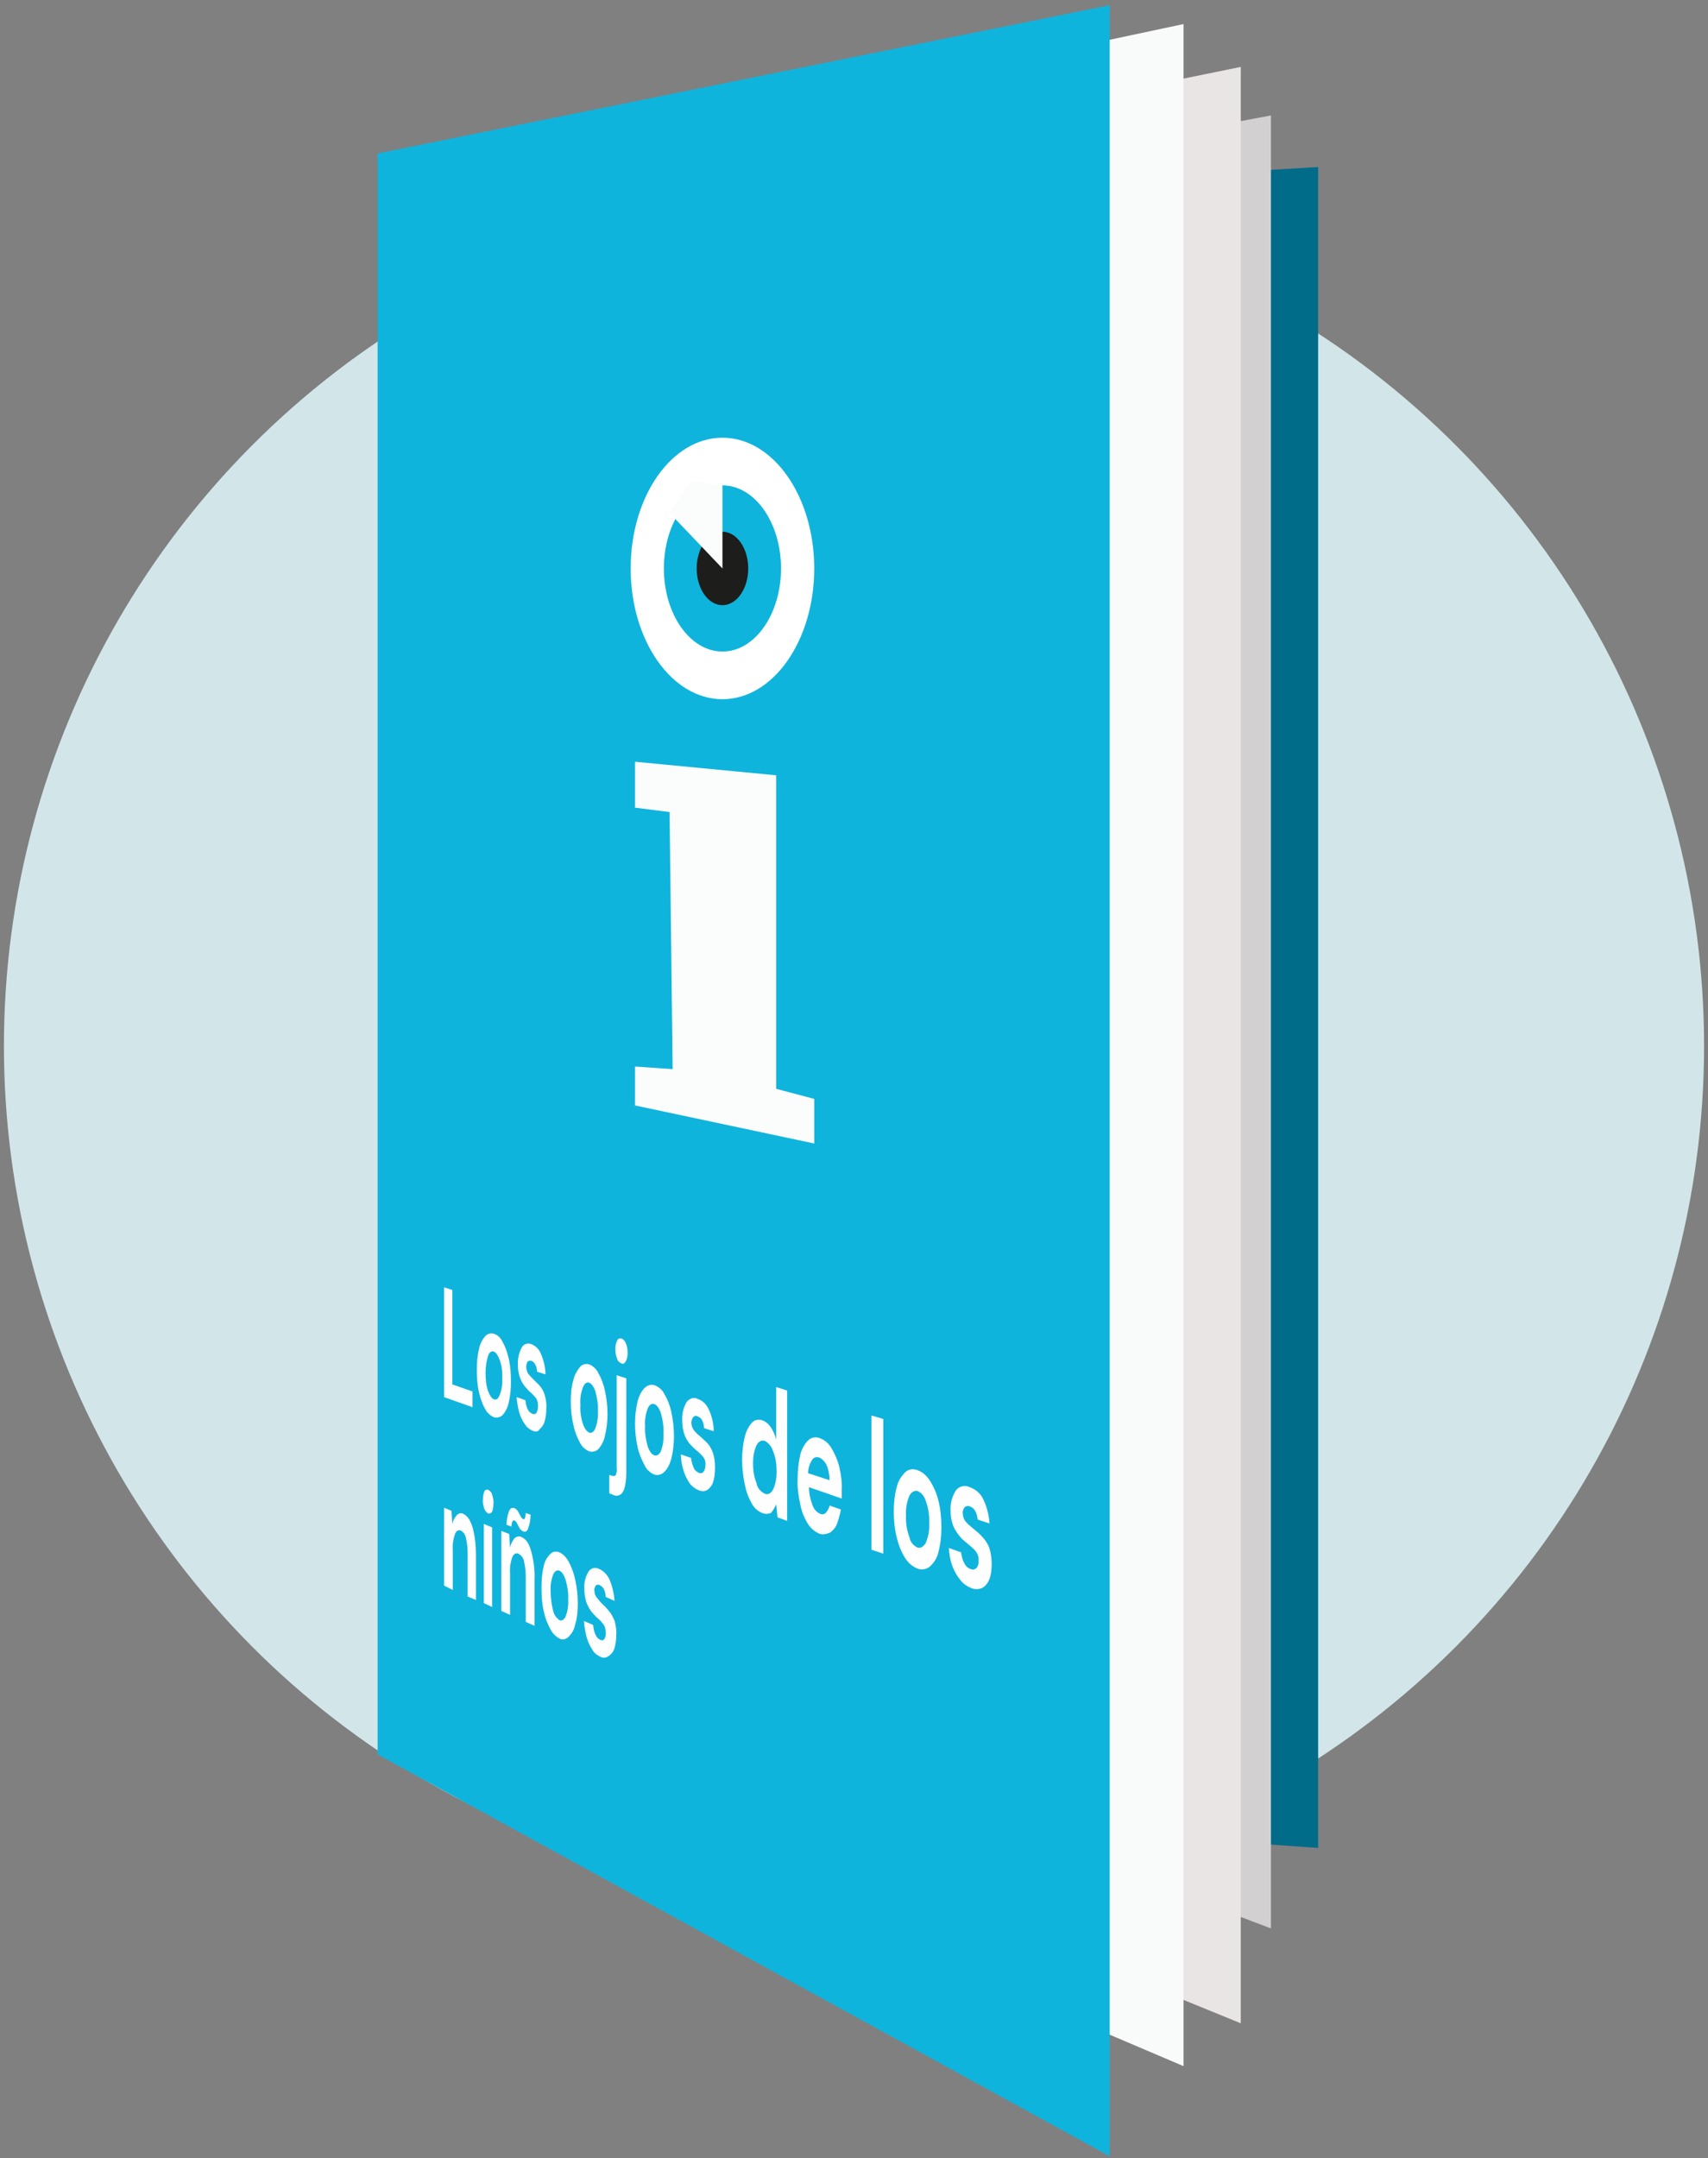 <?xml version="1.0" encoding="utf-8"?>
<!-- Generator: Adobe Illustrator 24.0.3, SVG Export Plug-In . SVG Version: 6.00 Build 0)  -->
<svg version="1.1" id="Calque_1" xmlns="http://www.w3.org/2000/svg" xmlns:xlink="http://www.w3.org/1999/xlink" x="0px" y="0px"
	 viewBox="0 0 390.8 493.5" style="enable-background:new 0 0 390.8 493.5;" xml:space="preserve">
<rect x="0" y="0" width="390.8" height="493.5" fill="#808080" stroke="none"/>
<style type="text/css">
	.st0{fill:#D2E6E9;}
	.st1{fill:#006C89;}
	.st2{fill:#D2D0D0;}
	.st3{fill:#E9E5E4;}
	.st4{fill:#F9FAFA;}
	.st5{fill:#0FB4DD;}
	.st6{fill:#FFFFFF;}
	.st7{fill:#1D1D1B;}
	.st8{fill:#FBFDFC;}
</style>
<title>Illustration_Brochure</title>
<g id="illus">
	<circle class="st0" cx="195.4" cy="239.2" r="194.5"/>
	<polygon class="st1" points="301.6,38.2 212,43.5 228.6,417.4 301.6,422.6 	"/>
	<polygon class="st2" points="206.3,409 290.8,441 290.8,26.4 219.3,39.8 	"/>
	<polygon class="st3" points="199.4,428.2 283.9,462.7 283.9,15.3 212.4,29.9 	"/>
	<polygon class="st4" points="186.3,436.5 270.8,472.5 270.8,5.5 199.4,20.7 	"/>
	<polygon class="st5" points="86.4,35.1 253.9,1.2 253.9,493.1 86.4,401.2 	"/>
	<ellipse class="st6" cx="165.3" cy="130" rx="21" ry="29.9"/>
	<ellipse class="st5" cx="165.3" cy="130" rx="13.4" ry="19"/>
	<ellipse class="st7" cx="165.3" cy="130" rx="5.9" ry="8.4"/>
	<polygon class="st8" points="165.3,111 165.3,130 153.2,117.3 157.9,109.9 	"/>
	<polygon class="st8" points="153.2,185.7 145.3,184.7 145.3,174.2 177.6,177.3 177.6,249 186.3,251.3 186.3,261.5 145.3,252.8 
		145.3,243.9 153.9,244.5 	"/>
</g>
<g id="ESP">
	<path class="st6" d="M101.6,319.5v-25.1l1.9,0.6v21.6l4.6,1.6v3.6L101.6,319.5z"/>
	<path class="st6" d="M113,324.1c-0.9-0.4-1.6-1.1-2-1.9c-0.7-1.2-1.1-2.5-1.4-3.8c-0.4-1.7-0.5-3.4-0.5-5.1c0-1.6,0.1-3.2,0.5-4.8
		c0.2-1.1,0.7-2.1,1.4-2.9c0.5-0.6,1.3-0.8,2-0.6c0.9,0.3,1.6,1,2,1.9c0.7,1.2,1.1,2.5,1.4,3.8c0.4,1.7,0.5,3.4,0.5,5.2
		c0,1.6-0.1,3.2-0.5,4.8c-0.2,1.1-0.7,2.1-1.4,2.9C114.5,324.1,113.7,324.3,113,324.1z M113,320c0.5,0.2,1-0.1,1.3-0.9
		c0.5-1.2,0.7-2.6,0.6-3.9c0.1-1.5-0.1-2.9-0.6-4.3c-0.4-1-0.8-1.6-1.3-1.8s-1,0.1-1.3,0.9c-0.4,1.2-0.6,2.6-0.6,3.9
		c0,1.4,0.1,2.9,0.6,4.3C112.1,319.2,112.5,319.8,113,320L113,320z"/>
	<path class="st6" d="M121.9,327.2c-0.7-0.3-1.4-0.8-1.8-1.5c-0.6-0.8-1-1.7-1.3-2.7c-0.3-1.1-0.5-2.3-0.6-3.5l2,0.7
		c0.1,0.7,0.2,1.4,0.5,2c0.2,0.5,0.6,0.9,1.1,1.1c0.4,0.2,0.8,0.1,1-0.3c0,0,0,0,0,0c0.2-0.4,0.3-0.9,0.3-1.4c0-0.6-0.1-1.3-0.4-1.8
		c-0.4-0.5-0.8-0.9-1.2-1.3c-0.4-0.3-0.7-0.6-1-1c-0.4-0.4-0.7-0.8-1-1.3c-0.3-0.5-0.5-1.1-0.7-1.7c-0.2-0.8-0.3-1.5-0.3-2.3
		c-0.1-1.3,0.2-2.7,0.8-3.9c0.4-0.9,1.4-1.3,2.3-0.9c1,0.4,1.8,1.2,2.2,2.3c0.6,1.4,1,3,1,4.6l-1.9-0.6c-0.1-1.4-0.6-2.2-1.3-2.5
		c-0.3-0.1-0.7,0-0.9,0.2c-0.2,0.4-0.3,0.8-0.3,1.2c0,0.5,0.2,1,0.4,1.5c0.4,0.5,0.8,0.9,1.2,1.3c0.5,0.5,1,1,1.5,1.5
		c0.5,0.6,0.9,1.3,1.1,2c0.3,1,0.5,2.1,0.4,3.2c0,1-0.1,2-0.4,3c-0.2,0.7-0.6,1.3-1.2,1.8C123.2,327.4,122.5,327.5,121.9,327.2z"/>
	<path class="st6" d="M134.8,331.9c-0.9-0.4-1.7-1.1-2.1-2c-0.7-1.2-1.2-2.6-1.5-4c-0.4-1.7-0.6-3.5-0.6-5.3c0-1.7,0.1-3.4,0.6-5
		c0.2-1.1,0.8-2.1,1.5-3c0.5-0.6,1.4-0.8,2.1-0.6c0.9,0.4,1.7,1.1,2.1,2c0.7,1.2,1.2,2.6,1.5,4c0.4,1.8,0.6,3.6,0.6,5.4
		c0,1.7-0.2,3.4-0.6,5c-0.2,1.1-0.8,2.2-1.5,3C136.4,331.9,135.6,332.1,134.8,331.9z M134.8,327.6c0.6,0.2,1-0.1,1.4-0.9
		c0.5-1.3,0.7-2.7,0.6-4.1c0.1-1.5-0.2-3-0.6-4.5c-0.4-1.1-0.9-1.7-1.4-1.9s-1,0.1-1.4,1c-0.5,1.3-0.7,2.6-0.6,4
		c-0.1,1.5,0.1,3,0.6,4.5C133.8,326.8,134.3,327.4,134.8,327.6L134.8,327.6z"/>
	<path class="st6" d="M139.4,341.5v-4.2l0.7,0.2c0.4,0.1,0.6,0.1,0.8-0.2c0.2-0.5,0.3-1.1,0.2-1.6v-21.2l2.2,0.7v21.3
		c0,2.3-0.3,3.9-0.8,4.7c-0.4,0.7-1.3,1.1-2.1,0.7L139.4,341.5z M142.2,311.8c-0.5-0.2-0.9-0.6-1-1.1c-0.3-0.7-0.4-1.4-0.4-2.2
		c0-0.7,0.1-1.3,0.4-1.9c0.2-0.5,0.6-0.6,1-0.5c0.5,0.2,0.8,0.6,1,1.1c0.3,0.7,0.4,1.4,0.4,2.2c0,0.7-0.1,1.3-0.4,1.9
		C142.9,311.8,142.6,312,142.2,311.8z"/>
	<path class="st6" d="M149.7,337.2c-1-0.4-1.8-1.2-2.2-2.1c-0.7-1.3-1.3-2.7-1.6-4.1c-0.4-1.8-0.6-3.6-0.6-5.5
		c0-1.7,0.2-3.4,0.6-5.1c0.3-1.1,0.8-2.2,1.6-3c0.6-0.6,1.5-0.9,2.3-0.6c1,0.4,1.8,1.1,2.2,2c0.8,1.3,1.3,2.7,1.6,4.1
		c0.4,1.8,0.6,3.7,0.6,5.6c0,1.7-0.2,3.5-0.6,5.1c-0.3,1.1-0.8,2.2-1.6,3C151.4,337.2,150.5,337.5,149.7,337.2z M149.7,332.8
		c0.6,0.2,1.1-0.1,1.5-0.9c0.5-1.3,0.7-2.7,0.6-4.2c0.1-1.6-0.2-3.1-0.6-4.6c-0.4-1.1-0.9-1.8-1.5-2s-1.1,0.1-1.5,1
		c-0.5,1.3-0.7,2.7-0.6,4.1c-0.1,1.6,0.2,3.1,0.6,4.6C148.6,331.9,149.1,332.6,149.7,332.8L149.7,332.8z"/>
	<path class="st6" d="M159.9,340.8c-0.8-0.3-1.6-0.9-2.1-1.6c-0.6-0.9-1.1-1.8-1.4-2.9c-0.4-1.2-0.6-2.5-0.6-3.7l2.3,0.8
		c0.1,0.8,0.3,1.5,0.6,2.2c0.2,0.6,0.7,1,1.2,1.2c0.4,0.2,0.9,0.1,1.1-0.3c0.3-0.4,0.4-0.9,0.4-1.4c0.1-0.7-0.1-1.4-0.5-1.9
		c-0.4-0.5-0.9-1-1.4-1.4c-0.4-0.3-0.8-0.7-1.2-1.1c-0.4-0.4-0.8-0.9-1.1-1.4c-0.4-0.6-0.6-1.2-0.8-1.9c-0.2-0.8-0.3-1.7-0.3-2.5
		c-0.1-1.4,0.2-2.8,0.9-4.1c0.5-0.9,1.7-1.4,2.6-0.9c1.2,0.4,2.1,1.3,2.6,2.5c0.7,1.5,1.1,3.2,1.1,4.9l-2.2-0.7
		c-0.1-1.5-0.6-2.4-1.5-2.7c-0.3-0.2-0.8-0.1-1,0.2c-0.3,0.4-0.4,0.8-0.4,1.3c0,0.6,0.2,1.1,0.5,1.6c0.4,0.5,0.9,1,1.4,1.4
		c0.6,0.5,1.2,1.1,1.7,1.6c0.6,0.6,1,1.4,1.3,2.2c0.4,1.1,0.5,2.3,0.5,3.4c0,1.1-0.1,2.2-0.4,3.2c-0.2,0.8-0.7,1.4-1.3,1.9
		C161.3,341.1,160.5,341.1,159.9,340.8z"/>
	<path class="st6" d="M174.4,346c-1-0.4-1.9-1.2-2.4-2.2c-0.8-1.4-1.3-2.8-1.6-4.4c-0.4-1.9-0.6-3.8-0.6-5.6c0-1.8,0.2-3.5,0.6-5.2
		c0.3-1.2,0.8-2.3,1.6-3.2c0.6-0.7,1.5-0.9,2.4-0.6c0.8,0.3,1.4,0.8,1.9,1.5c0.6,0.9,1,1.8,1.3,2.9v-12l2.5,0.8v29.8l-2.2-0.8
		l-0.3-3c-0.3,0.7-0.7,1.4-1.2,2C175.9,346.2,175.1,346.3,174.4,346z M175,341.6c0.8,0.3,1.4-0.1,1.9-1c0.6-1.3,0.8-2.7,0.8-4.1
		c0-1.6-0.2-3.1-0.8-4.6c-0.3-1-1-1.9-1.9-2.4c-0.8-0.2-1.4,0.1-1.9,1c-0.6,1.3-0.8,2.7-0.8,4.1c0,1.6,0.2,3.1,0.8,4.6
		C173.3,340.3,174,341.1,175,341.6L175,341.6z"/>
	<path class="st6" d="M187.4,350.7c-1.1-0.5-2-1.3-2.6-2.3c-0.8-1.3-1.4-2.8-1.7-4.4c-0.4-1.9-0.7-3.8-0.6-5.8
		c0-1.8,0.2-3.7,0.6-5.5c0.3-1.2,0.9-2.4,1.8-3.3c0.7-0.7,1.8-0.9,2.7-0.5c1.1,0.4,2,1.2,2.6,2.2c0.8,1.3,1.4,2.7,1.8,4.2
		c0.4,1.8,0.7,3.6,0.6,5.4c0,0.3,0,0.6,0,1s0,0.7,0,1l-7.5-2.6c0,1.4,0.3,2.8,0.8,4.1c0.3,0.9,0.9,1.6,1.8,2c0.4,0.2,1,0.1,1.3-0.3
		c0.4-0.5,0.7-1,0.8-1.6l2.6,0.9c-0.2,1.1-0.5,2.2-0.9,3.3c-0.3,0.8-0.9,1.5-1.6,2C188.9,350.9,188.1,351,187.4,350.7z M187.4,333.3
		c-0.6-0.2-1.3,0-1.6,0.6c-0.6,0.9-0.9,2-0.9,3l4.9,1.6c0-1.2-0.2-2.4-0.7-3.5C188.7,334.2,188.1,333.6,187.4,333.3L187.4,333.3z"/>
	<path class="st6" d="M199.4,354.4v-30.7l2.7,0.8v30.8L199.4,354.4z"/>
	<path class="st6" d="M209.9,358.7c-1.2-0.5-2.1-1.3-2.8-2.4c-0.9-1.4-1.5-3-1.9-4.6c-0.5-2-0.7-4-0.7-6.1c0-1.9,0.2-3.8,0.7-5.6
		c0.3-1.3,1-2.4,1.9-3.3c0.7-0.7,1.8-0.9,2.8-0.5c1.2,0.4,2.1,1.3,2.8,2.3c0.9,1.4,1.6,3,2,4.6c0.5,2,0.7,4.1,0.7,6.2
		c0,1.9-0.2,3.8-0.7,5.7c-0.3,1.3-1,2.4-2,3.3C211.9,358.9,210.8,359.1,209.9,358.7z M209.9,353.9c0.7,0.2,1.3-0.1,1.9-1
		c0.6-1.4,0.9-3,0.8-4.6c0.1-1.7-0.2-3.5-0.8-5.1c-0.3-1-0.9-1.8-1.8-2.2c-0.7-0.2-1.4,0.1-1.9,1c-0.6,1.4-0.9,3-0.8,4.5
		c-0.1,1.7,0.2,3.5,0.8,5.1C208.3,352.6,208.9,353.4,209.9,353.9z"/>
	<path class="st6" d="M222.3,363.2c-1-0.4-1.9-1-2.6-1.9c-0.8-1-1.4-2.1-1.8-3.2c-0.5-1.3-0.7-2.7-0.8-4.1l2.8,1
		c0.1,0.8,0.3,1.7,0.7,2.4c0.3,0.7,0.8,1.2,1.5,1.4c0.5,0.3,1,0.1,1.4-0.3c0.3-0.5,0.5-1,0.4-1.6c0.1-0.8-0.2-1.5-0.6-2.1
		c-0.5-0.6-1.1-1.1-1.7-1.6c-0.5-0.4-0.9-0.8-1.4-1.2c-0.5-0.5-0.9-1-1.3-1.6c-0.4-0.6-0.8-1.3-1-2.1c-0.3-0.9-0.4-1.8-0.4-2.8
		c-0.1-1.6,0.3-3.1,1.1-4.5c0.7-1.1,2.1-1.5,3.3-0.9c1.4,0.5,2.5,1.5,3.1,2.8c0.8,1.7,1.3,3.6,1.4,5.5l-2.7-0.9
		c-0.2-1.7-0.8-2.7-1.8-3c-0.4-0.2-0.9-0.1-1.2,0.2c-0.3,0.4-0.5,0.9-0.4,1.4c0,0.6,0.2,1.3,0.6,1.8c0.5,0.6,1.1,1.1,1.7,1.6
		c0.7,0.6,1.5,1.2,2.1,1.9c0.7,0.7,1.2,1.5,1.6,2.4c0.4,1.2,0.6,2.5,0.6,3.8c0,1.2-0.1,2.4-0.5,3.5c-0.3,0.8-0.9,1.6-1.6,2
		C224,363.5,223.1,363.5,222.3,363.2z"/>
	<path class="st6" d="M101.6,362.6v-17.8l1.7,0.7l0.2,3.1c0.1-0.8,0.5-1.5,1-2.1c0.4-0.4,1-0.6,1.5-0.3c0.9,0.4,1.6,1.4,2.1,3
		c0.6,2.1,0.8,4.3,0.8,6.5v10.2l-1.9-0.8v-9.7c0-1.3-0.1-2.5-0.4-3.7c-0.1-0.7-0.6-1.4-1.2-1.7c-0.5-0.2-1,0.1-1.3,0.8
		c-0.4,1.2-0.6,2.4-0.5,3.6v9.2L101.6,362.6z"/>
	<path class="st6" d="M111.7,346.1c-0.4-0.2-0.7-0.6-0.9-1.1c-0.2-0.7-0.4-1.4-0.3-2.1c0-0.6,0.1-1.2,0.3-1.8
		c0.2-0.4,0.5-0.5,0.9-0.4c0.4,0.2,0.8,0.6,0.9,1.1c0.2,0.7,0.4,1.4,0.3,2.1c0,0.6-0.1,1.2-0.3,1.8
		C112.3,346.1,112,346.2,111.7,346.1z M110.7,366.6v-18.1l1.9,0.8v18.2L110.7,366.6z"/>
	<path class="st6" d="M114.7,368.4v-18.3l1.8,0.7l0.2,3.2c0.1-0.8,0.5-1.5,1-2.2c0.4-0.4,1.1-0.6,1.6-0.3c1,0.4,1.7,1.4,2.2,3.1
		c0.6,2.2,0.9,4.4,0.8,6.7v10.5l-2-0.9v-10c0-1.3-0.1-2.6-0.4-3.8c-0.1-0.8-0.6-1.4-1.3-1.8c-0.6-0.2-1,0-1.4,0.8
		c-0.4,1.2-0.6,2.4-0.5,3.7v9.5L114.7,368.4z M119.7,350.2c-0.3-0.1-0.6-0.4-0.8-0.7c-0.2-0.4-0.4-0.7-0.6-1.1
		c-0.1-0.3-0.3-0.5-0.6-0.7c-0.4-0.1-0.6,0.3-0.7,1.4l-1.1-0.4c0-1.1,0.2-2.2,0.6-3.2c0.3-0.6,0.7-0.8,1.2-0.6
		c0.3,0.1,0.6,0.4,0.8,0.7c0.2,0.4,0.4,0.7,0.6,1.1c0.1,0.3,0.3,0.5,0.6,0.7c0.2,0.1,0.3,0,0.4-0.2c0.1-0.4,0.2-0.8,0.2-1.2l1.1,0.4
		c0,1.1-0.2,2.2-0.6,3.2C120.6,350.2,120.2,350.4,119.7,350.2L119.7,350.2z"/>
	<path class="st6" d="M128,374.7c-0.9-0.5-1.6-1.2-2.1-2.2c-0.7-1.3-1.2-2.6-1.5-4.1c-0.4-1.7-0.5-3.5-0.5-5.3
		c0-1.6,0.1-3.3,0.5-4.9c0.2-1.1,0.7-2,1.5-2.8c0.5-0.6,1.4-0.7,2.1-0.4c0.9,0.4,1.6,1.2,2.1,2.1c0.7,1.3,1.2,2.7,1.5,4.1
		c0.4,1.8,0.6,3.6,0.6,5.4c0,1.7-0.1,3.3-0.6,4.9c-0.2,1.1-0.7,2-1.5,2.8C129.5,374.9,128.7,375.1,128,374.7z M128,370.5
		c0.5,0.2,1,0,1.4-0.8c0.5-1.3,0.7-2.6,0.6-4c0.1-1.5-0.2-3-0.6-4.5c-0.4-1.1-0.9-1.8-1.4-2s-1,0-1.4,0.8c-0.5,1.3-0.7,2.6-0.6,4
		c0,1.5,0.2,3,0.6,4.5C126.8,369.3,127.3,370,128,370.5z"/>
	<path class="st6" d="M137.4,378.9c-0.8-0.4-1.5-0.9-1.9-1.7c-0.6-0.9-1-1.8-1.3-2.9c-0.3-1.2-0.5-2.4-0.6-3.6l2.1,0.9
		c0.1,0.7,0.2,1.5,0.5,2.1c0.2,0.6,0.6,1,1.1,1.3c0.5,0.2,0.8,0.1,1-0.2c0.2-0.4,0.4-0.9,0.3-1.4c0-0.7-0.1-1.3-0.5-1.9
		c-0.4-0.5-0.8-1-1.3-1.4c-0.4-0.3-0.7-0.7-1.1-1.1c-0.4-0.4-0.7-0.9-1-1.4c-0.3-0.6-0.6-1.2-0.7-1.8c-0.2-0.8-0.3-1.6-0.3-2.4
		c-0.1-1.3,0.2-2.7,0.9-3.9c0.5-0.9,1.6-1.2,2.5-0.7c1.1,0.5,1.9,1.4,2.4,2.5c0.6,1.5,1,3.1,1.1,4.8l-2-0.9
		c-0.1-1.5-0.6-2.4-1.4-2.7c-0.3-0.2-0.7-0.1-0.9,0.1c-0.2,0.4-0.4,0.8-0.3,1.2c0,0.6,0.2,1.1,0.5,1.5c0.4,0.5,0.8,1,1.3,1.5
		c0.6,0.5,1.1,1.1,1.6,1.7c0.5,0.6,0.9,1.4,1.2,2.1c0.3,1.1,0.5,2.2,0.4,3.3c0,1-0.1,2-0.4,3c-0.2,0.7-0.6,1.3-1.2,1.7
		C138.7,379.2,138,379.2,137.4,378.9z"/>
</g>
</svg>
